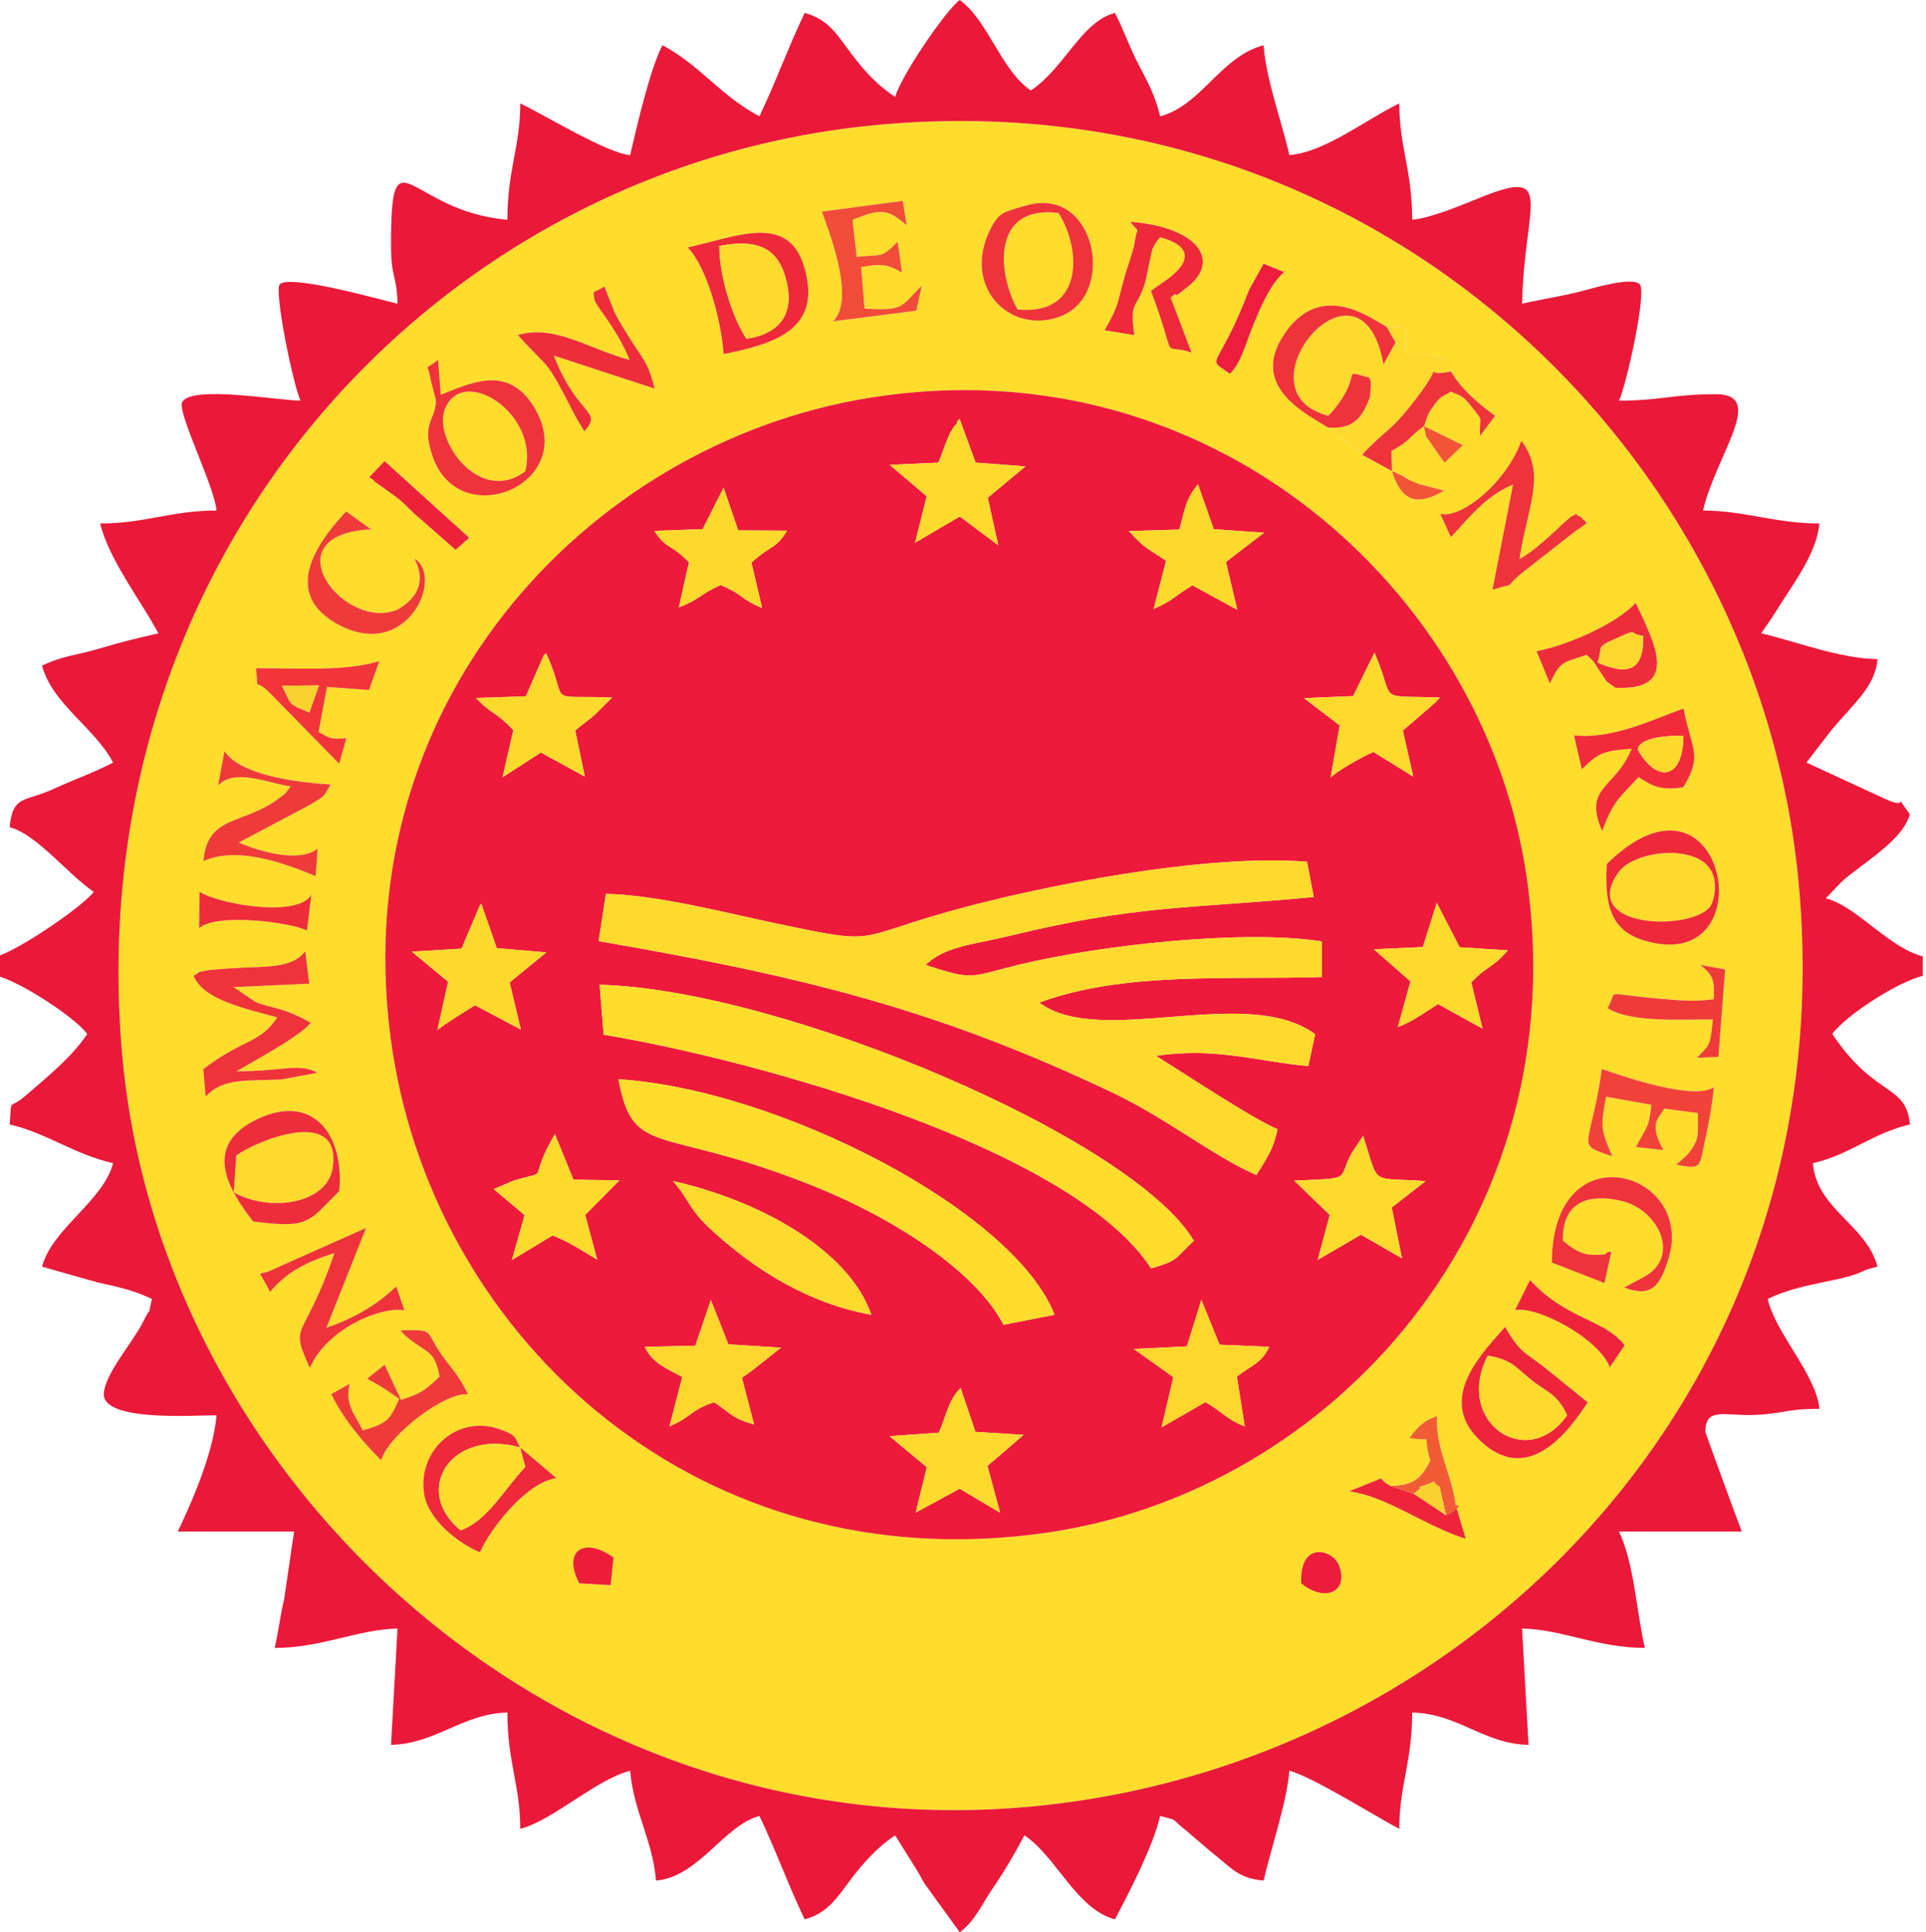 <?xml version="1.0" encoding="UTF-8"?> <svg xmlns="http://www.w3.org/2000/svg" xmlns:xlink="http://www.w3.org/1999/xlink" xmlns:xodm="http://www.corel.com/coreldraw/odm/2003" xml:space="preserve" width="42.192mm" height="42.333mm" version="1.1" style="shape-rendering:geometricPrecision; text-rendering:geometricPrecision; image-rendering:optimizeQuality; fill-rule:evenodd; clip-rule:evenodd" viewBox="0 0 4219.18 4233.32"> <defs> <style type="text/css"> .fil2 {fill:#EA1939} .fil18 {fill:#EC1C3A} .fil1 {fill:#ED1A3B} .fil19 {fill:#ED1D39} .fil16 {fill:#EE1D3D} .fil15 {fill:#EE213A} .fil7 {fill:#EE253A} .fil9 {fill:#EE2939} .fil11 {fill:#EE2D3A} .fil6 {fill:#EE333A} .fil10 {fill:#EE3B39} .fil8 {fill:#F12B3A} .fil14 {fill:#F1353A} .fil12 {fill:#F14239} .fil13 {fill:#F14B39} .fil17 {fill:#F15C36} .fil21 {fill:#F25436} .fil20 {fill:#FAD12E} .fil5 {fill:#FBD92D} .fil4 {fill:#FDD62E} .fil3 {fill:#FDDA2E} .fil0 {fill:#FEDD2D} </style> </defs> <g id="Capa_x0020_1">  <g id="_3209005519680"> <path class="fil0" d="M2850.54 3468.78c-4.3,-94.6 70.57,-74.64 83.28,-37.88 20.67,59.77 -34.13,78.73 -83.28,37.88zm-1581.72 0c-38.24,-74.76 14.47,-101.35 75.07,-56.4l-6.21 60.54 -68.86 -4.14zm-129.34 -297.67l79.47 67.25c-66.45,8.91 -145.09,111.61 -167.74,162.43 -45.64,-19.05 -114.22,-70.48 -122.4,-129.93 -13.18,-95.84 74.54,-171.46 164.93,-139.92 42.91,14.97 32.69,19.81 45.74,40.17zm2049.83 127.7l21.44 72.22c-87.41,-26.5 -173.72,-93.87 -255.45,-103.69l70.09 -28.35c14.82,15.27 4.81,6.66 20.84,16.49 54.86,-0.97 69.48,-21.01 87.05,-55.71 -19.66,-66.06 11.39,-39.19 -45.67,-49.23 17,-21.42 24.68,-34.79 60.15,-48.08 -2.66,73.11 30.94,121.68 41.55,196.35zm288.82 -226.46c-44.42,67.51 -133.03,185.52 -238.86,80.76 -92.4,-91.46 11.02,-191.99 57.99,-246.11 33.95,59.45 43.99,55.22 85.52,88.25l95.35 77.1zm-2515.06 -56.64c-10.36,-54.12 -25.03,-51.18 -58.44,-76.29 -21.41,-16.08 -12.95,-9.52 -27.48,-24.66 79.73,-1.69 50.35,-1.46 93.61,57.91 24.23,33.24 34.62,41.07 54.5,82.27 -46.46,-6.93 -174.07,87.07 -190.16,144.37 -38.08,-37.61 -84.43,-91.81 -109.21,-145.06l40.09 -22.76c-11.41,45.11 12.78,69.69 28.84,102.43 54.35,-16.57 57.88,-20.85 79.77,-69.16 -35.09,-24.5 -34.5,-24.63 -70.26,-44.15l38.1 -30.75 35.87 77.02c44.87,-13.98 54.28,-21.96 84.77,-51.17zm2388.64 -211.33c80.79,87.48 161.53,84.65 207.33,142.83l-32.4 48.26c-23.63,-62.58 -158.73,-134.82 -207.65,-125.23l32.72 -65.86zm-2760.08 26.12c-29.41,-59.87 -31.38,-28.56 13.98,-52.76l196.34 -87.56 -86.86 218.54c58.01,-19.05 111.14,-50.1 152.91,-90.45l17.88 52.65c-46.43,-10.01 -167.88,36.88 -207.17,125.88 -46.93,-102.86 -13.11,-53.74 54.01,-251.72 -59.23,19.05 -103.88,40.37 -141.09,85.42zm2807.99 -64.43c0.63,-292.23 313.54,-199.81 255.81,-10.05 -18.35,60.29 -36.52,87.92 -97.58,64.71l41.22 -21.96c85.02,-43.34 35,-149.59 -48.59,-168.23 -84.53,-18.84 -128.45,13.8 -126.75,87.85 39.68,32.33 55.93,32.42 87.76,30.1 1.69,-0.12 6.72,-0.02 7.87,-3.01 1.1,-2.81 4.78,-2.38 10.57,-3.28l-15.19 69c-4.75,-1.93 -10.19,-4.2 -14.21,-5.95l-100.91 -39.18zm-2845.05 -90.02c-50.49,-65.25 -115.39,-164.48 8.63,-223.99 122.04,-58.56 191.46,33.48 179.96,157.53 -68.15,66.66 -63.38,82.84 -188.59,66.46zm2954.67 -333.97c48.92,16.79 200.55,69.46 245.27,39.86 -4.01,40.25 -10.36,75.93 -19.27,115.89 -12.93,57.91 -5.43,66.25 -63.43,53.38 2.8,-2.52 7.08,-5.29 8.89,-7l16.06 -14.74c27.42,-33.16 22.91,-45.49 22.7,-90.95l-73.69 -9.69c-11.98,22.22 -34.86,31.82 -1.72,90.81l-60.02 -6.8c23.85,-47.18 27.24,-37.36 33.62,-92.43l-99.18 -17.59c-14.61,72.37 -8.33,77.52 13.42,130.43 -83.59,-28.56 -48.41,-11.74 -22.65,-191.17zm-1605.85 -1470.35c748.57,-121.21 1346.85,421.4 1440.22,1044.39 113.22,755.51 -422.93,1351.78 -1051.93,1441.98 -758.91,108.83 -1332.34,-421.39 -1431.29,-1052.11 -117.74,-750.5 420.2,-1333.41 1043,-1434.26zm-1479.47 1266.17c22.41,-12.08 -0.76,-5.7 36.16,-12.86 1.92,-0.37 41.77,-3.29 42.02,-3.3 76.86,-5.66 135.26,2.68 166.64,-37.63l8.66 71.03 -165.86 7.41 48.29 32.67c34.2,14.48 59.29,10.24 120.93,45.65 -26.02,31.43 -127.08,84.79 -162.81,106.1 99.7,0.59 137.37,-19.03 177.15,3.3l-78.63 14.62c-72.29,4.06 -126.7,-5.21 -166.04,37.67l-5.02 -60.4c91.76,-69.13 121.73,-54.15 162.29,-113.15 -82.7,-22.09 -162.34,-40.82 -183.78,-91.11zm3330.27 51.24c1.42,-41.46 -0.12,-51.77 -29.4,-75.12l54.4 9.92 -14.69 191.33 -47.05 2.27c29.54,-30.82 28.3,-24.28 34.95,-83.94 -62.54,-0.94 -179.38,8.04 -230.78,-24.91 25.19,-42.42 -16.34,-31.76 109.42,-21.13 44.78,3.79 79.48,7.92 123.15,1.58zm-3317.02 -235.21c44.4,27.99 217.25,56.88 244.78,6.27l-9.42 78.28c-40.77,-19.02 -198.81,-38.27 -236.42,-5l1.06 -79.55zm3082.68 -61.01c263.31,-258.29 353.15,254.11 77.94,166.25 -73.84,-23.58 -82.05,-85.21 -77.94,-166.25zm-3074.39 -6.23c9.43,-102.81 85.17,-77.56 166.02,-137.94 22.77,-17.01 9.25,-7.05 25.44,-25.85 -48.36,-6.51 -122.07,-40.99 -159.2,-1.99l14.01 -75.31c36.44,54.77 163.87,68.51 232.89,73.37 -17.42,25.07 -5.1,21.99 -55.75,49.69l-145.74 77.14c45.74,20.22 132.84,44.98 172.64,13.51l-4.32 60.3c-75.27,-32 -175.15,-65.33 -245.99,-32.92zm3002.62 -275.6c84.31,9.19 171.08,-34.26 239.98,-58.8 16.96,90.34 43.01,100.99 -0.74,172.5 -53.11,8.43 -69.69,-5.05 -98.18,-22.27 -40.74,46.49 -52.99,47.17 -79.4,118.26 -42.35,-98.42 28.52,-91.64 64.68,-180.21 -64.85,3.92 -74.61,11.05 -109.16,44.78l-17.18 -74.26zm-2887.28 -147.12c83.35,-0.39 198.01,7.71 270.27,-15.71l-22.79 63.39 -91.99 -6.59 -18.4 98.61c27.15,14.33 22.81,16.26 60.74,13.5l-15.5 56.24 -148.39 -151.68c-41.72,-43.92 -27.1,4.01 -33.94,-57.76zm2805.24 -37.35c64.87,-11.88 175.59,-59.77 217.18,-105.85 39.48,84.27 99.5,193.16 -44.59,186 -29.63,-22.45 -11.88,-5.61 -33.05,-34.9 -7.05,-9.75 -9.73,-15.97 -15.87,-24.11l-13.84 -13.12c-53.04,18.19 -56.72,12.19 -80.6,62.61l-29.23 -70.63zm-2458.28 -202.87c66.7,39.59 -16.83,229.43 -170.55,142.4 -132.63,-75.09 -21.55,-198.95 21.04,-245.74l54.49 39.24c-225.34,11.64 -56.64,227.75 59.64,175.16 35.9,-21.34 64.12,-55.9 35.38,-111.06zm-88.04 -169.39c-1.3,-4.5 -5.52,-4.42 -10.86,-9l33.57 -35.14 185.28 167.83 -29.54 26.57 -91.14 -79.92c-23.35,-22.15 -21.54,-22.72 -44.73,-40.02l-42.58 -30.32zm2229.57 -22.33c34.7,14.35 29.58,18.45 61.78,29.24l52.34 13.49c-60.78,36.36 -94.39,21.77 -114.12,-42.73zm105.86 93.77c45.26,11.38 144.37,-67.42 177.65,-160.05 55.89,73.36 12.62,145.43 -4.19,259.19 28.02,-15.58 51.09,-37.19 79.04,-62.32 1.78,-1.6 31.71,-30.3 36.13,-32.1 22.8,-9.25 -2.7,-5.98 19.58,2.06 1.14,0.42 5.25,8.92 6.06,6.43 0.9,-2.77 4.01,5.18 5.96,7.8l-16.15 11.41c-2.12,1.41 -6.04,4.04 -8.42,5.59l-119.24 93.38c-41.44,35.42 -2.93,16.54 -62.07,34.97l45.17 -230.95c-63.48,28.06 -96,72.73 -136.36,115.66l-23.16 -51.07zm-35.85 -192.29l85.29 41.72 -40.2 38.51 -26.34 -37.45c-18.66,-29.87 -9.97,-5.46 -18.75,-42.78zm-2175.99 -102.1c-6.07,-41.79 -17.72,-14.43 16.36,-43.34l5.86 76.72c63.5,-24.22 145.53,-68 203.77,26.07 103.85,167.76 -163.2,281.2 -221.96,107.87 -25.2,-74.32 8.17,-77.83 7.63,-122.22l-11.66 -45.1zm2093.36 -116.4c5.92,-0.03 29.79,4.07 32.12,-0.65 2.14,-4.37 6.84,5.41 10.67,7.64l0.05 52.79c4.65,0.77 24.41,-0.43 29.16,0.07 83.58,8.88 62.22,25.53 69.81,38.88 22.6,38.96 60.8,71.35 96.81,97.31l-32.96 44.07c-2.37,-48.39 10.24,-26.66 -18.74,-64.48 -22.47,-29.32 -28.89,-23.61 -45.04,-32.84 -22.69,14.74 -19.59,5.48 -40.83,35.31 -13.12,18.45 -8.76,15.67 -18.42,40.4 -35.46,25.9 -26.77,29.93 -71.24,54.65l1.23 43.87 -65.37 -35.76 -61.9 -51.3c-2.31,-6.59 -8.42,-5.22 -12.41,-8.14 -61.42,-36.57 -172.51,-96.23 -93.48,-208.71 83.28,-118.53 196.51,-22.42 220.54,-13.11zm-1902.27 18.97c81.42,-23.85 155.14,30.77 245.04,54.68 -13.82,-32.61 -26.52,-55.12 -49.13,-88.29 -3.43,-5.03 -26.25,-36.33 -27.48,-42.21 -5.47,-26.11 -2.27,-14.6 20.98,-30.6 1.3,2.52 2.6,6.35 3.18,7.86l19.23 48.6c8.96,18.8 20.28,36.23 31.75,54.77 28.67,46.32 41.74,53.25 56.14,112.58l-220.92 -72.27c51.8,133.95 109.17,119.88 66.76,165.85l-19.65 -33.38c-68.78,-134.68 -53.8,-97.14 -125.9,-177.59zm1560.12 84.87c-56.41,-39.58 -27.25,-1.69 41.92,-184.03l31.71 -57.04 44.6 18.23c-26.94,24.9 -44.22,60.74 -63.79,107.52 -22.46,53.71 -28.19,87.74 -54.44,115.32zm-446.68 -368.53c154.34,-45.93 201.99,203.05 68.3,245.39 -107.89,34.16 -206.64,-68.79 -147.95,-190.67 19.9,-41.32 30.09,-39.97 79.65,-54.72zm-741.21 91.82c107.77,-23.75 219.22,-75.53 254.74,41.61 42.02,138.58 -65.73,169.79 -176.05,191.9 -6.25,-80.06 -37.76,-190.92 -78.69,-233.51zm913.2 181.45c32.23,-55.48 27.55,-60.44 44.44,-119.47 4.43,-15.44 19.06,-57.02 20.78,-69.29 6.72,-48.08 14.04,-16.49 -8.25,-48.96 150.35,12.31 201.82,88.21 117.82,148.04 -7.36,5.25 -16.93,15.07 -18.82,11.56 -1.53,-2.84 -6.71,3.64 -11.37,6.41l45.75 120.34c-72.36,-23.24 -26.33,31.82 -88.85,-135.1l29.17 -20.41c55.42,-38.2 67.58,-76.23 -9.07,-97.01 -5.59,7.63 -10.53,10.39 -17.55,27.74l-15.01 70.66c-0.97,3.38 -2.26,6.95 -3.39,10.19 -17.26,49.81 -30.71,30.98 -20.78,105.82l-64.87 -10.52zm-442.19 -283.5l8.68 53.42c-40.71,-33.8 -52.82,-38.96 -118.71,-11.91l9 81.37c58.95,-6.88 51.4,4.59 89.83,-33.26l9.54 67.44c-28.44,-16.13 -41.2,-21.18 -89.68,-11.96l7.6 90.9c88.64,5.74 78.37,-4.48 125.27,-49.94l-11.75 54.5 -182.69 23.33c53.02,-50.31 -15.83,-213.85 -24.18,-240.32l177.09 -23.57zm-1710.24 1867.71c82.1,943.18 963.78,1761.44 2019.98,1647.23 960.35,-103.86 1757.12,-936.43 1652.22,-2027.15 -91.48,-951.24 -944.7,-1762.38 -2031.75,-1652.83 -962.58,97.01 -1734.68,950.29 -1640.45,2032.75z"></path> <path class="fil1" d="M1948.61 3146.41l107.88 -7.59c18.1,-40.13 19.45,-68.38 47.79,-98.21l32.51 96.38 105.65 6.61 -79.25 67.97 27.76 102.63 -88.7 -52.7 -96.27 52.31 24.32 -99.43 -81.69 -67.97zm535.18 -191.05l116.14 -5.63 31.87 -102.03 39.85 98.35 108.85 4.57c-16.58,35.79 -38.4,40.1 -70.78,65.09l17.09 109.54c-43.73,-17.96 -47.41,-31.5 -86.28,-53.39l-95.98 55.31 25.81 -110.05 -86.57 -61.76zm-858.54 63.03l26.7 102.52c-50.45,-14.55 -50.41,-24.4 -87.44,-48.8 -51.87,16.69 -50.13,33.25 -97.97,52.67l28.06 -108.08c-32.04,-17.5 -65.31,-29.68 -82.25,-65.98l110.75 -2.53 34.13 -99.98 38.42 96.98 115.3 7.34c-6.84,4.75 -63.03,51.79 -85.7,65.86zm-150.91 -430.9c184.94,41.46 384,147.83 434.57,293.01 -136.76,-24.54 -254.4,-97.64 -349.54,-185.19 -52.76,-48.56 -45.36,-61.59 -85.03,-107.82zm1360.97 -0.88c129.41,-6.03 94.21,-0.1 124.64,-58.7l26.11 -39.56c36.68,112.05 12.27,90.41 136.95,99.29l-74.16 57.83 22.39 111.36 -89.86 -51.78 -94.83 55.2 26.47 -98.41 -77.71 -75.23zm-1553.42 75.14l26.49 98.21c-35.37,-21.42 -61.28,-39.03 -97.83,-53.24l-89.21 53.8 27.87 -98.32 -67.57 -57.09 44.12 -18.85c86.18,-24.65 25.72,7.31 89.89,-101.56l40.61 99.8 100.65 1.5 -75.02 75.75zm916.52 240.67c-61.46,-118.84 -240.76,-231.28 -395.1,-295.34 -353.7,-146.84 -415.88,-63.5 -448.44,-242.57 348.05,21.62 865.88,286.54 955.25,515.8l-111.71 22.11zm416.93 -184.03c-42.17,38.73 -31.58,42.57 -93.62,60.51 -172.51,-264.62 -861.83,-455.91 -1199.46,-512.08l-8.67 -109.32c398.57,9.8 1168.54,335.83 1301.75,560.89zm532.19 -740.39l50.1 97.36 105.34 6.65c-33.67,39.96 -43.88,32.14 -79.85,70.43l24.61 101.15 -97.5 -53.77c-26.53,16.43 -54.2,37.53 -88.15,50.45l27.76 -100.09 -80.14 -70.42 107.23 -4.93 30.6 -96.83zm-2098.05 9.57c0.9,-5.03 4.34,-5.71 4.88,-7.74l33.89 97.41 108.65 9.28 -80.43 65.86 24.54 103.21 -100.36 -53.21c-27.93,17.26 -61.46,38.05 -82.54,54.15l23.57 -105.68 -79.55 -65.93 108.86 -6.64 38.49 -90.71zm277.8 -29.31c116.08,2.95 264.02,42.14 379.34,66.27 219.26,45.86 161.96,31.72 369.65,-26.82 202.65,-57.13 565.6,-127.91 786.95,-109.7l14.81 77.24c-274.5,25.9 -388.37,17.15 -664.92,84.73 -77.36,18.9 -145.03,23.14 -185.08,64.22 107.36,34.88 94.35,26.05 204.4,-0.69 176.08,-42.79 492.68,-77.91 663.33,-50.93l0.06 77.93c-204.26,6.49 -433.73,-12.56 -619.16,56.06 134.63,100.71 453.01,-41.63 604.35,69.13l-14.89 69.95c-118.92,-11.25 -201.84,-41.57 -334.01,-22.51 67.81,41.75 206.03,134.51 266.65,160.97 -10.14,47.46 -26.41,67.13 -46.43,100.19 -90.43,-38.88 -197.86,-124.62 -312.55,-179.28 -388.71,-185.22 -686.02,-256.87 -1128.39,-333.13l15.89 -103.63zm1683.75 -528.26c48.42,111.14 -1.63,93.1 143.31,98.2 -16.18,17.81 -1,2.25 -23.54,22.73l-57.7 49.66 22.98 101.02 -87.43 -54.27c-26.02,11.36 -79.27,41.57 -93.8,56.2l20 -114.13 -78.18 -59.86 107.47 -4.53 46.89 -95.02zm-1821.27 8.98c0.82,-4.63 4.24,-5.28 6.63,-7.66 53.16,114.74 -9.44,91.7 144.73,96.74l-37.48 37.28c-17.87,15.59 -22.28,17.14 -43.5,35.04l20.97 101.06 -96.24 -52.8 -83.97 54.21 23.61 -102.97c-38.18,-41.65 -47.24,-33.52 -81.75,-70.65l109.25 -3.73 37.75 -86.52zm1393.76 -278.83c14.06,-50.26 12.8,-63.79 40.7,-99.4l34.69 98.67 110.34 7.59 -83.63 64.19 24.91 104.88 -98.31 -53.7c-38.25,22.57 -40.15,32.09 -85.04,51.89l27.22 -105.64c-36.74,-25.31 -47.28,-26.58 -81.37,-65.04l110.49 -3.44zm-859.3 2.45c-25.71,41.44 -31.73,28.62 -78.08,69.93l23.33 99.48c-49.23,-20.33 -37.63,-27.73 -90.81,-50.2 -48.07,21.52 -44.39,30.73 -91.64,49.08l22.29 -99.12c-43.36,-43.53 -48.57,-27.05 -75.84,-68.63l105.72 -3.87 45.91 -90.81 32.01 93.55 107.11 0.59zm350.62 -199.03c14.27,-32.2 -1.01,-1.54 15.22,-29.35 1.24,-2.12 5.72,-3.66 6.66,-8.86 0.96,-5.26 4.5,-6 5.22,-8.07l35.28 96.16 109.18 8.34 -82.46 68.64 22.86 104 -84.16 -62.84 -98.11 57.42 25.56 -101.76 -81.24 -68.95 106.62 -4.73c9.14,-20.19 11.71,-32.72 19.37,-50zm-171.45 -91.84c-622.8,100.85 -1160.74,683.76 -1043,1434.26 98.95,630.72 672.38,1160.94 1431.29,1052.11 629,-90.2 1165.15,-686.47 1051.93,-1441.98 -93.37,-622.99 -691.65,-1165.6 -1440.22,-1044.39z"></path> <path class="fil2" d="M267.4 2307.8c-94.23,-1082.46 677.87,-1935.74 1640.45,-2032.75 1087.05,-109.55 1940.27,701.59 2031.75,1652.83 104.9,1090.72 -691.87,1923.29 -1652.22,2027.15 -1056.2,114.21 -1937.88,-704.05 -2019.98,-1647.23zm1693.54 -2095.43c-37.14,-24.87 -63.38,-52.04 -93.13,-90.93 -32.59,-42.59 -50.78,-78.63 -105.09,-93.13 -35.14,73.23 -63.97,153.3 -99.11,226.53 -85.23,-45.1 -130.43,-112.38 -212.37,-155.74 -26.72,50.49 -55.56,175.32 -70.79,240.69 -51.17,-4.26 -184.42,-86.26 -240.7,-113.26 0,93.99 -28.31,147.25 -28.31,254.85 -217.73,-18.12 -254.85,-203.75 -254.85,56.63 0,71.16 12.73,63.39 14.16,127.42 -30.44,-7.09 -235.25,-65.19 -257.73,-42.7 -13.49,13.49 29.52,222.09 45.35,255.08 -46.13,0 -240.43,-34.62 -259.39,3.44 -11.1,22.27 70.9,183.94 75.34,237.25 -99.68,0 -155.18,28.31 -254.85,28.31 18.22,78.21 90.45,170.81 127.42,240.7 -43.62,10.16 -80.57,18.76 -123.84,31.89 -54.06,16.41 -84.31,16.49 -131.01,38.9 22.52,84.33 115.08,135.52 155.74,212.37 -39.53,20.92 -86.21,37.28 -127.54,56.52 -64.6,30.08 -93.03,13.45 -98.99,85.07 60.09,16.04 127.54,103.73 184.06,141.58 -24.04,32.81 -167.69,129.65 -212.38,141.58l0 42.48c49.18,11.45 170.98,90.25 198.22,127.42 -34.26,51.17 -87.83,94.15 -134.47,134.54 -40.21,34.83 -30.16,0.37 -35.43,63.68 82.06,19.12 139.07,64.57 226.53,84.95 -22.35,83.72 -133.4,142.86 -155.74,226.53l121.32 34.43c50.14,10.7 82.51,18.67 119.37,36.36 -11.56,49.63 3.42,4.18 -19.78,51.01 -21.93,44.25 -81.77,110.56 -85.55,155.35 -5.32,63.19 195.83,48.49 246.92,48.49 -6.77,81.34 -52.73,187.69 -84.96,254.85l254.85 0 -21.8 148.09c-9.58,40.85 -12.53,71.8 -20.67,106.76 103.21,0 180.84,-40.51 269.01,-42.47l-14.16 254.85c97.74,-2.18 157.11,-68.62 254.85,-70.8 0,107.6 28.31,160.86 28.31,254.85 72.84,-19.45 163.52,-106.82 240.7,-127.42 7.38,88.65 49.25,152.03 56.63,240.69 93.46,-7.78 148.51,-120.75 226.53,-141.58 35.14,73.22 63.97,153.3 99.11,226.53 50.54,-13.5 71.91,-48.82 99.13,-84.93 28.7,-38.09 59.1,-72.36 99.09,-99.13l48.94 78.49c8.29,13.64 7.09,13.4 15.35,27.12l77.29 106.77c33.66,-24.66 47.98,-61.23 72.77,-97.13 24.41,-35.36 49.18,-78.15 68.81,-115.25 70.68,47.32 113.53,161.45 198.22,184.06 32.17,-60.8 83.51,-159.59 99.11,-226.53 43,11.48 20.3,3.31 54.84,30.1l53.34 45.77c46.52,36.11 61.19,60.95 118.35,65.71 16.2,-69.56 50.8,-170.65 56.63,-240.69 50.85,13.58 185.81,98.38 240.7,127.42 0,-93.99 28.31,-147.25 28.31,-254.85 101.27,2.26 155.7,68.58 254.85,70.8l-14.16 -254.85c88.17,1.96 165.8,42.47 269.01,42.47 -18.46,-79.23 -23.32,-185.41 -56.63,-254.85l269.01 0c-2.76,-5.74 -79.75,-216.63 -79.77,-217.95 -0.71,-55.72 42.67,-35.13 107.27,-37.62 64.37,-2.49 68.25,-13.44 142.39,-13.44 -6.16,-74.01 -95.56,-164.69 -113.26,-240.69 36.86,-17.69 69.23,-25.66 119.37,-36.36 20.79,-4.45 37.93,-7.31 57.78,-13.02 37.62,-10.81 24.95,-12.42 63.54,-21.41 -24.73,-92.61 -133.16,-125.3 -141.59,-226.53 82.07,-19.12 129.91,-65.74 212.38,-84.95 -7.48,-89.84 -75.7,-57.54 -169.9,-198.22 31.24,-42.63 145.98,-115.25 198.22,-127.42l0 -42.48c-76.19,-20.34 -143.22,-108.95 -212.38,-127.42l34.62 -36.17c44.1,-39.99 133.9,-89.69 149.44,-147.89 -38.91,-53.1 1.87,-8.04 -52.16,-32.79l-174.37 -80.48 55.46 -71.96c50.57,-59.86 95.39,-95.85 100.28,-154.57 -86,-1.92 -177.8,-38.68 -254.85,-56.63 14.55,-21.73 17.77,-24.3 34.11,-50.84 34.45,-55.95 87.78,-123.41 93.31,-189.86 -96.35,0 -164.83,-28.31 -254.85,-28.31 28.63,-122.86 139.91,-254.85 28.32,-254.85 -94.17,0 -122.56,14.16 -212.37,14.16 15.88,-33.1 61.76,-238.67 45.25,-255.18 -16.24,-16.24 -96.98,7.04 -117.58,12.71 -46.28,12.75 -94.16,19.4 -140.05,30.09 4.86,-218.23 75.21,-299.89 -90.76,-232.85 -41.69,16.83 -109.57,45.44 -149.93,48.8 0,-107.6 -28.31,-160.86 -28.31,-254.85 -71.62,34.36 -161.97,106.71 -240.7,113.26 -19.09,-81.97 -50.05,-161.6 -56.63,-240.69 -94.6,25.26 -135.53,131.44 -226.53,155.74 -9.91,-42.53 -25.91,-73.24 -45.54,-110.2 -22.28,-41.93 -32.93,-77.33 -53.57,-116.33 -74.15,19.8 -109.68,120.1 -184.06,169.9 -64.7,-43.32 -93.09,-152.31 -155.74,-198.22 -31.78,23.29 -129.91,168.67 -141.58,212.38z"></path> <path class="fil3" d="M1327.28 1958.26l-15.89 103.63c442.37,76.26 739.68,147.91 1128.39,333.13 114.69,54.66 222.12,140.4 312.55,179.28 20.02,-33.06 36.29,-52.73 46.43,-100.19 -60.62,-26.46 -198.84,-119.22 -266.65,-160.97 132.17,-19.06 215.09,11.26 334.01,22.51l14.89 -69.95c-151.34,-110.76 -469.72,31.58 -604.35,-69.13 185.43,-68.62 414.9,-49.57 619.16,-56.06l-0.06 -77.93c-170.65,-26.98 -487.25,8.14 -663.33,50.93 -110.05,26.74 -97.04,35.57 -204.4,0.69 40.05,-41.08 107.72,-45.32 185.08,-64.22 276.55,-67.58 390.42,-58.83 664.92,-84.73l-14.81 -77.24c-221.35,-18.21 -584.3,52.57 -786.95,109.7 -207.69,58.54 -150.39,72.68 -369.65,26.82 -115.32,-24.13 -263.26,-63.32 -379.34,-66.27z"></path> <path class="fil0" d="M1322.26 2266.82c337.63,56.17 1026.95,247.46 1199.46,512.08 62.04,-17.94 51.45,-21.78 93.62,-60.51 -133.21,-225.06 -903.18,-551.09 -1301.75,-560.89l8.67 109.32z"></path> <path class="fil0" d="M2198.41 2902.42l111.71 -22.11c-89.37,-229.26 -607.2,-494.18 -955.25,-515.8 32.56,179.07 94.74,95.73 448.44,242.57 154.34,64.06 333.64,176.5 395.1,295.34z"></path> <path class="fil3" d="M2909.61 936.83c3.99,2.92 10.1,1.55 12.41,8.14l61.9 51.3c56.18,-60.33 63.41,-47.34 130.24,-138.92 54.99,-75.37 -7.25,-27.24 64.32,-43.61 -7.59,-13.35 13.77,-30 -69.81,-38.88 -4.75,-0.5 -24.51,0.7 -29.16,-0.07l-0.05 -52.79c-3.83,-2.23 -8.53,-12.01 -10.67,-7.64 -2.33,4.72 -26.2,0.62 -32.12,0.65 6.43,9.44 15.78,28.46 20.65,34.97l-26.67 48.43c-48.53,-274.25 -328.18,59.36 -121.11,112.35 2.87,-2.43 6.51,-5.94 8.1,-7.83 74.86,-89.34 12.63,-93.52 82.13,-75.4 1.38,3.47 3.09,8.46 3.22,10.75l-1.54 29.76c-21.85,67.4 -57.15,70.26 -91.84,68.79z"></path> <path class="fil3" d="M1474.34 2587.49c39.67,46.23 32.27,59.26 85.03,107.82 95.14,87.55 212.78,160.65 349.54,185.19 -50.57,-145.18 -249.63,-251.55 -434.57,-293.01z"></path> <path class="fil4" d="M2570.36 3017.12l-25.81 110.05 95.98 -55.31c38.87,21.89 42.55,35.43 86.28,53.39l-17.09 -109.54c32.38,-24.99 54.2,-29.3 70.78,-65.09l-108.85 -4.57 -39.85 -98.35 -31.87 102.03 -116.14 5.63 86.57 61.76z"></path> <path class="fil4" d="M1625.25 3018.39c22.67,-14.07 78.86,-61.11 85.7,-65.86l-115.3 -7.34 -38.42 -96.98 -34.13 99.98 -110.75 2.53c16.94,36.3 50.21,48.48 82.25,65.98l-28.06 108.08c47.84,-19.42 46.1,-35.98 97.97,-52.67 37.03,24.4 36.99,34.25 87.44,48.8l-26.7 -102.52z"></path> <path class="fil3" d="M3116.93 2074.83l-107.23 4.93 80.14 70.42 -27.76 100.09c33.95,-12.92 61.62,-34.02 88.15,-50.45l97.5 53.77 -24.61 -101.15c35.97,-38.29 46.18,-30.47 79.85,-70.43l-105.34 -6.65 -50.1 -97.36 -30.6 96.83z"></path> <path class="fil5" d="M1152.01 1525.5l-109.25 3.73c34.51,37.13 43.57,29 81.75,70.65l-23.61 102.97 83.97 -54.21 96.24 52.8 -20.97 -101.06c21.22,-17.9 25.63,-19.45 43.5,-35.04l37.48 -37.28c-154.17,-5.04 -91.57,18 -144.73,-96.74 -2.39,2.38 -5.81,3.03 -6.63,7.66l-37.75 86.52z"></path> <path class="fil3" d="M2030.3 3214.38l-24.32 99.43 96.27 -52.31 88.7 52.7 -27.76 -102.63 79.25 -67.97 -105.65 -6.61 -32.51 -96.38c-28.34,29.83 -29.69,58.08 -47.79,98.21l-107.88 7.59 81.69 67.97z"></path> <path class="fil5" d="M2583.52 1160.15l-110.49 3.44c34.09,38.46 44.63,39.73 81.37,65.04l-27.22 105.64c44.89,-19.8 46.79,-29.32 85.04,-51.89l98.31 53.7 -24.91 -104.88 83.63 -64.19 -110.34 -7.59 -34.69 -98.67c-27.9,35.61 -26.64,49.14 -40.7,99.4z"></path> <path class="fil3" d="M1356.91 2586l-100.65 -1.5 -40.61 -99.8c-64.17,108.87 -3.71,76.91 -89.89,101.56l-44.12 18.85 67.57 57.09 -27.87 98.32 89.21 -53.8c36.55,14.21 62.46,31.82 97.83,53.24l-26.49 -98.21 75.02 -75.75z"></path> <path class="fil3" d="M2964.14 1525.02l-107.47 4.53 78.18 59.86 -20 114.13c14.53,-14.63 67.78,-44.84 93.8,-56.2l87.43 54.27 -22.98 -101.02 57.7 -49.66c22.54,-20.48 7.36,-4.92 23.54,-22.73 -144.94,-5.1 -94.89,12.94 -143.31,-98.2l-46.89 95.02z"></path> <path class="fil5" d="M1010.99 2078.28l-108.86 6.64 79.55 65.93 -23.57 105.68c21.08,-16.1 54.61,-36.89 82.54,-54.15l100.36 53.21 -24.54 -103.21 80.43 -65.86 -108.65 -9.28 -33.89 -97.41c-0.54,2.03 -3.98,2.71 -4.88,7.74l-38.49 90.71z"></path> <path class="fil3" d="M2055.47 1013.57l-106.62 4.73 81.24 68.95 -25.56 101.76 98.11 -57.42 84.16 62.84 -22.86 -104 82.46 -68.64 -109.18 -8.34 -35.28 -96.16c-0.72,2.07 -4.26,2.81 -5.22,8.07 -0.94,5.2 -5.42,6.74 -6.66,8.86 -16.23,27.81 -0.95,-2.85 -15.22,29.35 -7.66,17.28 -10.23,29.81 -19.37,50z"></path> <path class="fil3" d="M2913.02 2661.84l-26.47 98.41 94.83 -55.2 89.86 51.78 -22.39 -111.36 74.16 -57.83c-124.68,-8.88 -100.27,12.76 -136.95,-99.29l-26.11 39.56c-30.43,58.6 4.77,52.67 -124.64,58.7l77.71 75.23z"></path> <path class="fil5" d="M1539.19 1159.27l-105.72 3.87c27.27,41.58 32.48,25.1 75.84,68.63l-22.29 99.12c47.25,-18.35 43.57,-27.56 91.64,-49.08 53.18,22.47 41.58,29.87 90.81,50.2l-23.33 -99.48c46.35,-41.31 52.37,-28.49 78.08,-69.93l-107.11 -0.59 -32.01 -93.55 -45.91 90.81z"></path> <path class="fil6" d="M423.92 2137.9c21.44,50.29 101.08,69.02 183.78,91.11 -40.56,59 -70.53,44.02 -162.29,113.15l5.02 60.4c39.34,-42.88 93.75,-33.61 166.04,-37.67l78.63 -14.62c-39.78,-22.33 -77.45,-2.71 -177.15,-3.3 35.73,-21.31 136.79,-74.67 162.81,-106.1 -61.64,-35.41 -86.73,-31.17 -120.93,-45.65l-48.29 -32.67 165.86 -7.41 -8.66 -71.03c-31.38,40.31 -89.78,31.97 -166.64,37.63 -0.25,0.01 -40.1,2.93 -42.02,3.3 -36.92,7.16 -13.75,0.78 -36.16,12.86z"></path> <path class="fil3" d="M3746.85 1985.79c7.2,-9.62 38.19,-98.55 -60.37,-114.94 -51.59,-8.58 -118.69,8.56 -141.16,40.33 -87.66,123.92 160.39,129.62 201.53,74.61z"></path> <path class="fil3" d="M517.58 2531.54l-5.57 80.81c80.75,44.74 204,24.28 216.49,-52.12 22.97,-140.46 -169.52,-59.61 -210.92,-28.69z"></path> <path class="fil0" d="M1150.51 1032.9c32.85,-127.19 -138.35,-236.36 -176.46,-135.33 -24.77,65.62 75.39,209.75 176.46,135.33z"></path> <path class="fil0" d="M2229 678.05c145.8,14.59 140.43,-132.87 89.76,-211.45 -145.59,-18.23 -134.87,130.05 -89.76,211.45z"></path> <path class="fil6" d="M1150.51 1032.9c-101.07,74.42 -201.23,-69.71 -176.46,-135.33 38.11,-101.03 209.31,8.14 176.46,135.33zm-184.98 -168.11l-5.86 -76.72c-34.08,28.91 -22.43,1.55 -16.36,43.34l11.66 45.1c0.54,44.39 -32.83,47.9 -7.63,122.22 58.76,173.33 325.81,59.89 221.96,-107.87 -58.24,-94.07 -140.27,-50.29 -203.77,-26.07z"></path> <path class="fil7" d="M3259.24 2969.99c53.49,9.9 57.99,23.21 95.54,53.58 31.06,25.13 57.16,29.74 78.18,77.09 -87.71,124.76 -248.51,14.07 -173.72,-130.67zm218.89 102.36l-95.35 -77.1c-41.53,-33.03 -51.57,-28.8 -85.52,-88.25 -46.97,54.12 -150.39,154.65 -57.99,246.11 105.83,104.76 194.44,-13.25 238.86,-80.76z"></path> <path class="fil8" d="M3687.81 1611.7c-0.5,96.84 -58.07,104.75 -100.05,30.65 2.62,-27.36 69.03,-31.05 100.05,-30.65zm-239.73 -0.61l17.18 74.26c34.55,-33.73 44.31,-40.86 109.16,-44.78 -36.16,88.57 -107.03,81.79 -64.68,180.21 26.41,-71.09 38.66,-71.77 79.4,-118.26 28.49,17.22 45.07,30.7 98.18,22.27 43.75,-71.51 17.7,-82.16 0.74,-172.5 -68.9,24.54 -155.67,67.99 -239.98,58.8z"></path> <path class="fil9" d="M1723.17 616.6c18.37,77.22 -21.13,115.46 -87.88,125.73 -30.63,-45.38 -60.34,-139.72 -59.39,-203.43 90.41,-17.76 131.11,9.78 147.27,77.7zm-216.54 -74.46c40.93,42.59 72.44,153.45 78.69,233.51 110.32,-22.11 218.07,-53.32 176.05,-191.9 -35.52,-117.14 -146.97,-65.36 -254.74,-41.61z"></path> <path class="fil9" d="M1139.48 3171.11c0.09,0.23 9.58,37.61 11.21,42.82 -44.75,46.78 -82.15,117.48 -141.61,138.92 -106.94,-87.61 -21.33,-224.14 130.4,-181.74zm0 0c-13.05,-20.36 -2.83,-25.2 -45.74,-40.17 -90.39,-31.54 -178.11,44.08 -164.93,139.92 8.18,59.45 76.76,110.88 122.4,129.93 22.65,-50.82 101.29,-153.52 167.74,-162.43l-79.47 -67.25z"></path> <path class="fil6" d="M2229 678.05c-45.11,-81.4 -55.83,-229.68 89.76,-211.45 50.67,78.58 56.04,226.04 -89.76,211.45zm18.84 -227.73c-49.56,14.75 -59.75,13.4 -79.65,54.72 -58.69,121.88 40.06,224.83 147.95,190.67 133.69,-42.34 86.04,-291.32 -68.3,-245.39z"></path> <path class="fil3" d="M1635.29 742.33c66.75,-10.27 106.25,-48.51 87.88,-125.73 -16.16,-67.92 -56.86,-95.46 -147.27,-77.7 -0.95,63.71 28.76,158.05 59.39,203.43z"></path> <path class="fil9" d="M2419.83 723.59l64.87 10.52c-9.93,-74.84 3.52,-56.01 20.78,-105.82 1.13,-3.24 2.42,-6.81 3.39,-10.19l15.01 -70.66c7.02,-17.35 11.96,-20.11 17.55,-27.74 76.65,20.78 64.49,58.81 9.07,97.01l-29.17 20.41c62.52,166.92 16.49,111.86 88.85,135.1l-45.75 -120.34c4.66,-2.77 9.84,-9.25 11.37,-6.41 1.89,3.51 11.46,-6.31 18.82,-11.56 84,-59.83 32.53,-135.73 -117.82,-148.04 22.29,32.47 14.97,0.88 8.25,48.96 -1.72,12.27 -16.35,53.85 -20.78,69.29 -16.89,59.03 -12.21,63.99 -44.44,119.47z"></path> <path class="fil6" d="M3155.15 1125.8l23.16 51.07c40.36,-42.93 72.88,-87.6 136.36,-115.66l-45.17 230.95c59.14,-18.43 20.63,0.45 62.07,-34.97l119.24 -93.38c2.38,-1.55 6.3,-4.18 8.42,-5.59l16.15 -11.41c-1.95,-2.62 -5.06,-10.57 -5.96,-7.8 -0.81,2.49 -4.92,-6.01 -6.06,-6.43 -22.28,-8.04 3.22,-11.31 -19.58,-2.06 -4.42,1.8 -34.35,30.5 -36.13,32.1 -27.95,25.13 -51.02,46.74 -79.04,62.32 16.81,-113.76 60.08,-185.83 4.19,-259.19 -33.28,92.63 -132.39,171.43 -177.65,160.05z"></path> <path class="fil0" d="M1139.48 3171.11c-151.73,-42.4 -237.34,94.13 -130.4,181.74 59.46,-21.44 96.86,-92.14 141.61,-138.92 -1.63,-5.21 -11.12,-42.59 -11.21,-42.82z"></path> <path class="fil3" d="M3259.24 2969.99c-74.79,144.74 86.01,255.43 173.72,130.67 -21.02,-47.35 -47.12,-51.96 -78.18,-77.09 -37.55,-30.37 -42.05,-43.68 -95.54,-53.58z"></path> <path class="fil6" d="M2909.61 936.83c34.69,1.47 69.99,-1.39 91.84,-68.79l1.54 -29.76c-0.13,-2.29 -1.84,-7.28 -3.22,-10.75 -69.5,-18.12 -7.27,-13.94 -82.13,75.4 -1.59,1.89 -5.23,5.4 -8.1,7.83 -207.07,-52.99 72.58,-386.6 121.11,-112.35l26.67 -48.43c-4.87,-6.51 -14.22,-25.53 -20.65,-34.97 -24.03,-9.31 -137.26,-105.42 -220.54,13.11 -79.03,112.48 32.06,172.14 93.48,208.71z"></path> <path class="fil10" d="M477.72 1720.91c37.13,-39 110.84,-4.52 159.2,1.99 -16.19,18.8 -2.67,8.84 -25.44,25.85 -80.85,60.38 -156.59,35.13 -166.02,137.94 70.84,-32.41 170.72,0.92 245.99,32.92l4.32 -60.3c-39.8,31.47 -126.9,6.71 -172.64,-13.51l145.74 -77.14c50.65,-27.7 38.33,-24.62 55.75,-49.69 -69.02,-4.86 -196.45,-18.6 -232.89,-73.37l-14.01 75.31z"></path> <path class="fil11" d="M517.58 2531.54c41.4,-30.92 233.89,-111.77 210.92,28.69 -12.49,76.4 -135.74,96.86 -216.49,52.12l5.57 -80.81zm36.99 144.51c125.21,16.38 120.44,0.2 188.59,-66.46 11.5,-124.05 -57.92,-216.09 -179.96,-157.53 -124.02,59.51 -59.12,158.74 -8.63,223.99z"></path> <path class="fil6" d="M3399.62 2766.07l100.91 39.18c4.02,1.75 9.46,4.02 14.21,5.95l15.19 -69c-5.79,0.9 -9.47,0.47 -10.57,3.28 -1.15,2.99 -6.18,2.89 -7.87,3.01 -31.83,2.32 -48.08,2.23 -87.76,-30.1 -1.7,-74.05 42.22,-106.69 126.75,-87.85 83.59,18.64 133.61,124.89 48.59,168.23l-41.22 21.96c61.06,23.21 79.23,-4.42 97.58,-64.71 57.73,-189.76 -255.18,-282.18 -255.81,10.05z"></path> <path class="fil6" d="M591.63 2830.5c37.21,-45.05 81.86,-66.37 141.09,-85.42 -67.12,197.98 -100.94,148.86 -54.01,251.72 39.29,-89 160.74,-135.89 207.17,-125.88l-17.88 -52.65c-41.77,40.35 -94.9,71.4 -152.91,90.45l86.86 -218.54 -196.34 87.56c-45.36,24.2 -43.39,-7.11 -13.98,52.76z"></path> <path class="fil12" d="M3531.89 2533.25c-21.75,-52.91 -28.03,-58.06 -13.42,-130.43l99.18 17.59c-6.38,55.07 -9.77,45.25 -33.62,92.43l60.02 6.8c-33.14,-58.99 -10.26,-68.59 1.72,-90.81l73.69 9.69c0.21,45.46 4.72,57.79 -22.7,90.95l-16.06 14.74c-1.81,1.71 -6.09,4.48 -8.89,7 58,12.87 50.5,4.53 63.43,-53.38 8.91,-39.96 15.26,-75.64 19.27,-115.89 -44.72,29.6 -196.35,-23.07 -245.27,-39.86 -25.76,179.43 -60.94,162.61 22.65,191.17z"></path> <path class="fil9" d="M3746.85 1985.79c-41.14,55.01 -289.19,49.31 -201.53,-74.61 22.47,-31.77 89.57,-48.91 141.16,-40.33 98.56,16.39 67.57,105.32 60.37,114.94zm-227 -92.87c-4.11,81.04 4.1,142.67 77.94,166.25 275.21,87.86 185.37,-424.54 -77.94,-166.25z"></path> <path class="fil11" d="M1379.44 788.66c-89.9,-23.91 -163.62,-78.53 -245.04,-54.68 72.1,80.45 57.12,42.91 125.9,177.59l19.65 33.38c42.41,-45.97 -14.96,-31.9 -66.76,-165.85l220.92 72.27c-14.4,-59.33 -27.47,-66.26 -56.14,-112.58 -11.47,-18.54 -22.79,-35.97 -31.75,-54.77l-19.23 -48.6c-0.58,-1.51 -1.88,-5.34 -3.18,-7.86 -23.25,16 -26.45,4.49 -20.98,30.6 1.23,5.88 24.05,37.18 27.48,42.21 22.61,33.17 35.31,55.68 49.13,88.29z"></path> <path class="fil10" d="M963.07 3015.71c-30.49,29.21 -39.9,37.19 -84.77,51.17l-35.87 -77.02 -38.1 30.75c35.76,19.52 35.17,19.65 70.26,44.15 -21.89,48.31 -25.42,52.59 -79.77,69.16 -16.06,-32.74 -40.25,-57.32 -28.84,-102.43l-40.09 22.76c24.78,53.25 71.13,107.45 109.21,145.06 16.09,-57.3 143.7,-151.3 190.16,-144.37 -19.88,-41.2 -30.27,-49.03 -54.5,-82.27 -43.26,-59.37 -13.88,-59.6 -93.61,-57.91 14.53,15.14 6.07,8.58 27.48,24.66 33.41,25.11 48.08,22.17 58.44,76.29z"></path> <path class="fil13" d="M1800.55 463.66c8.35,26.47 77.2,190.01 24.18,240.32l182.69 -23.33 11.75 -54.5c-46.9,45.46 -36.63,55.68 -125.27,49.94l-7.6 -90.9c48.48,-9.22 61.24,-4.17 89.68,11.96l-9.54 -67.44c-38.43,37.85 -30.88,26.38 -89.83,33.26l-9 -81.37c65.89,-27.05 78,-21.89 118.71,11.91l-8.68 -53.42 -177.09 23.57z"></path> <path class="fil14" d="M617.61 1502.4l81.18 -0.81 -21.16 59.48c-48.06,-20.99 -36.08,-11.45 -60.02,-58.67zm-56.81 -38.43c6.84,61.77 -7.78,13.84 33.94,57.76l148.39 151.68 15.5 -56.24c-37.93,2.76 -33.59,0.83 -60.74,-13.5l18.4 -98.61 91.99 6.59 22.79 -63.39c-72.26,23.42 -186.92,15.32 -270.27,15.71z"></path> <path class="fil11" d="M3543.19 1397.55c49.65,-21.87 20.02,-9.15 56.29,-4.4 2.42,75.81 -32.81,87.97 -99.67,58.38 12.87,-36.71 -7.84,-31.41 43.38,-53.98zm-177.15 29.07l29.23 70.63c23.88,-50.42 27.56,-44.42 80.6,-62.61l13.84 13.12c6.14,8.14 8.82,14.36 15.87,24.11 21.17,29.29 3.42,12.45 33.05,34.9 144.09,7.16 84.07,-101.73 44.59,-186 -41.59,46.08 -152.31,93.97 -217.18,105.85z"></path> <path class="fil10" d="M907.76 1223.75c28.74,55.16 0.52,89.72 -35.38,111.06 -116.28,52.59 -284.98,-163.52 -59.64,-175.16l-54.49 -39.24c-42.59,46.79 -153.67,170.65 -21.04,245.74 153.72,87.03 237.25,-102.81 170.55,-142.4z"></path> <path class="fil10" d="M3754.19 2189.14c-43.67,6.34 -78.37,2.21 -123.15,-1.58 -125.76,-10.63 -84.23,-21.29 -109.42,21.13 51.4,32.95 168.24,23.97 230.78,24.91 -6.65,59.66 -5.41,53.12 -34.95,83.94l47.05 -2.27 14.69 -191.33 -54.4 -9.92c29.28,23.35 30.82,33.66 29.4,75.12z"></path> <path class="fil6" d="M2983.92 996.27l65.37 35.76 -1.23 -43.87c44.47,-24.72 35.78,-28.75 71.24,-54.65 9.66,-24.73 5.3,-21.95 18.42,-40.4 21.24,-29.83 18.14,-20.57 40.83,-35.31 16.15,9.23 22.57,3.52 45.04,32.84 28.98,37.82 16.37,16.09 18.74,64.48l32.96 -44.07c-36.01,-25.96 -74.21,-58.35 -96.81,-97.31 -71.57,16.37 -9.33,-31.76 -64.32,43.61 -66.83,91.58 -74.06,78.59 -130.24,138.92z"></path> <path class="fil7" d="M3318.99 2870.24c48.92,-9.59 184.02,62.65 207.65,125.23l32.4 -48.26c-45.8,-58.18 -126.54,-55.35 -207.33,-142.83l-32.72 65.86z"></path> <path class="fil15" d="M808.86 1045.36c5.34,4.58 9.56,4.5 10.86,9l42.58 30.32c23.19,17.3 21.38,17.87 44.73,40.02l91.14 79.92 29.54 -26.57 -185.28 -167.83 -33.57 35.14z"></path> <path class="fil11" d="M436.11 2033.48c37.61,-33.27 195.65,-14.02 236.42,5l9.42 -78.28c-27.53,50.61 -200.38,21.72 -244.78,-6.27l-1.06 79.55z"></path> <path class="fil16" d="M2694.52 818.85c26.25,-27.58 31.98,-61.61 54.44,-115.32 19.57,-46.78 36.85,-82.62 63.79,-107.52l-44.6 -18.23 -31.71 57.04c-69.17,182.34 -98.33,144.45 -41.92,184.03z"></path> <path class="fil7" d="M3189.31 3298.81c6.78,0 10.41,-0.69 -2.36,9.2 -1.32,1.02 -6.42,4.49 -7.87,5.52 -1.94,1.39 -7.58,3.99 -11.32,6.06l-70.95 -47.2 -50.58 -16.91c-16.03,-9.83 -6.02,-1.22 -20.84,-16.49l-70.09 28.35c81.73,9.82 168.04,77.19 255.45,103.69l-21.44 -72.22z"></path> <path class="fil17" d="M3046.23 3255.48l50.58 16.91c35.4,-24.41 -8.52,-7.41 24.33,-18.37 40.8,-13.62 5.33,-12.68 32.57,3.47l14.05 62.1c3.74,-2.07 9.38,-4.67 11.32,-6.06 1.45,-1.03 6.55,-4.5 7.87,-5.52 12.77,-9.89 9.14,-9.2 2.36,-9.2 -10.61,-74.67 -44.21,-123.24 -41.55,-196.35 -35.47,13.29 -43.15,26.66 -60.15,48.08 57.06,10.04 26.01,-16.83 45.67,49.23 -17.57,34.7 -32.19,54.74 -87.05,55.71z"></path> <path class="fil18" d="M2850.54 3468.78c49.15,40.85 103.95,21.89 83.28,-37.88 -12.71,-36.76 -87.58,-56.72 -83.28,37.88z"></path> <path class="fil19" d="M1268.82 3468.78l68.86 4.14 6.21 -60.54c-60.6,-44.95 -113.31,-18.36 -75.07,56.4z"></path> <path class="fil4" d="M3499.81 1451.53c66.86,29.59 102.09,17.43 99.67,-58.38 -36.27,-4.75 -6.64,-17.47 -56.29,4.4 -51.22,22.57 -30.51,17.27 -43.38,53.98z"></path> <path class="fil5" d="M3587.76 1642.35c41.98,74.1 99.55,66.19 100.05,-30.65 -31.02,-0.4 -97.43,3.29 -100.05,30.65z"></path> <path class="fil20" d="M617.61 1502.4c23.94,47.22 11.96,37.68 60.02,58.67l21.16 -59.48 -81.18 0.81z"></path> <path class="fil21" d="M3049.29 1032.03c19.73,64.5 53.34,79.09 114.12,42.73l-52.34 -13.49c-32.2,-10.79 -27.08,-14.89 -61.78,-29.24z"></path> <path class="fil21" d="M3119.3 933.51c8.78,37.32 0.09,12.91 18.75,42.78l26.34 37.45 40.2 -38.51 -85.29 -41.72z"></path> <path class="fil20" d="M3096.81 3272.39l70.95 47.2 -14.05 -62.1c-27.24,-16.15 8.23,-17.09 -32.57,-3.47 -32.85,10.96 11.07,-6.04 -24.33,18.37z"></path> </g> </g> </svg> 